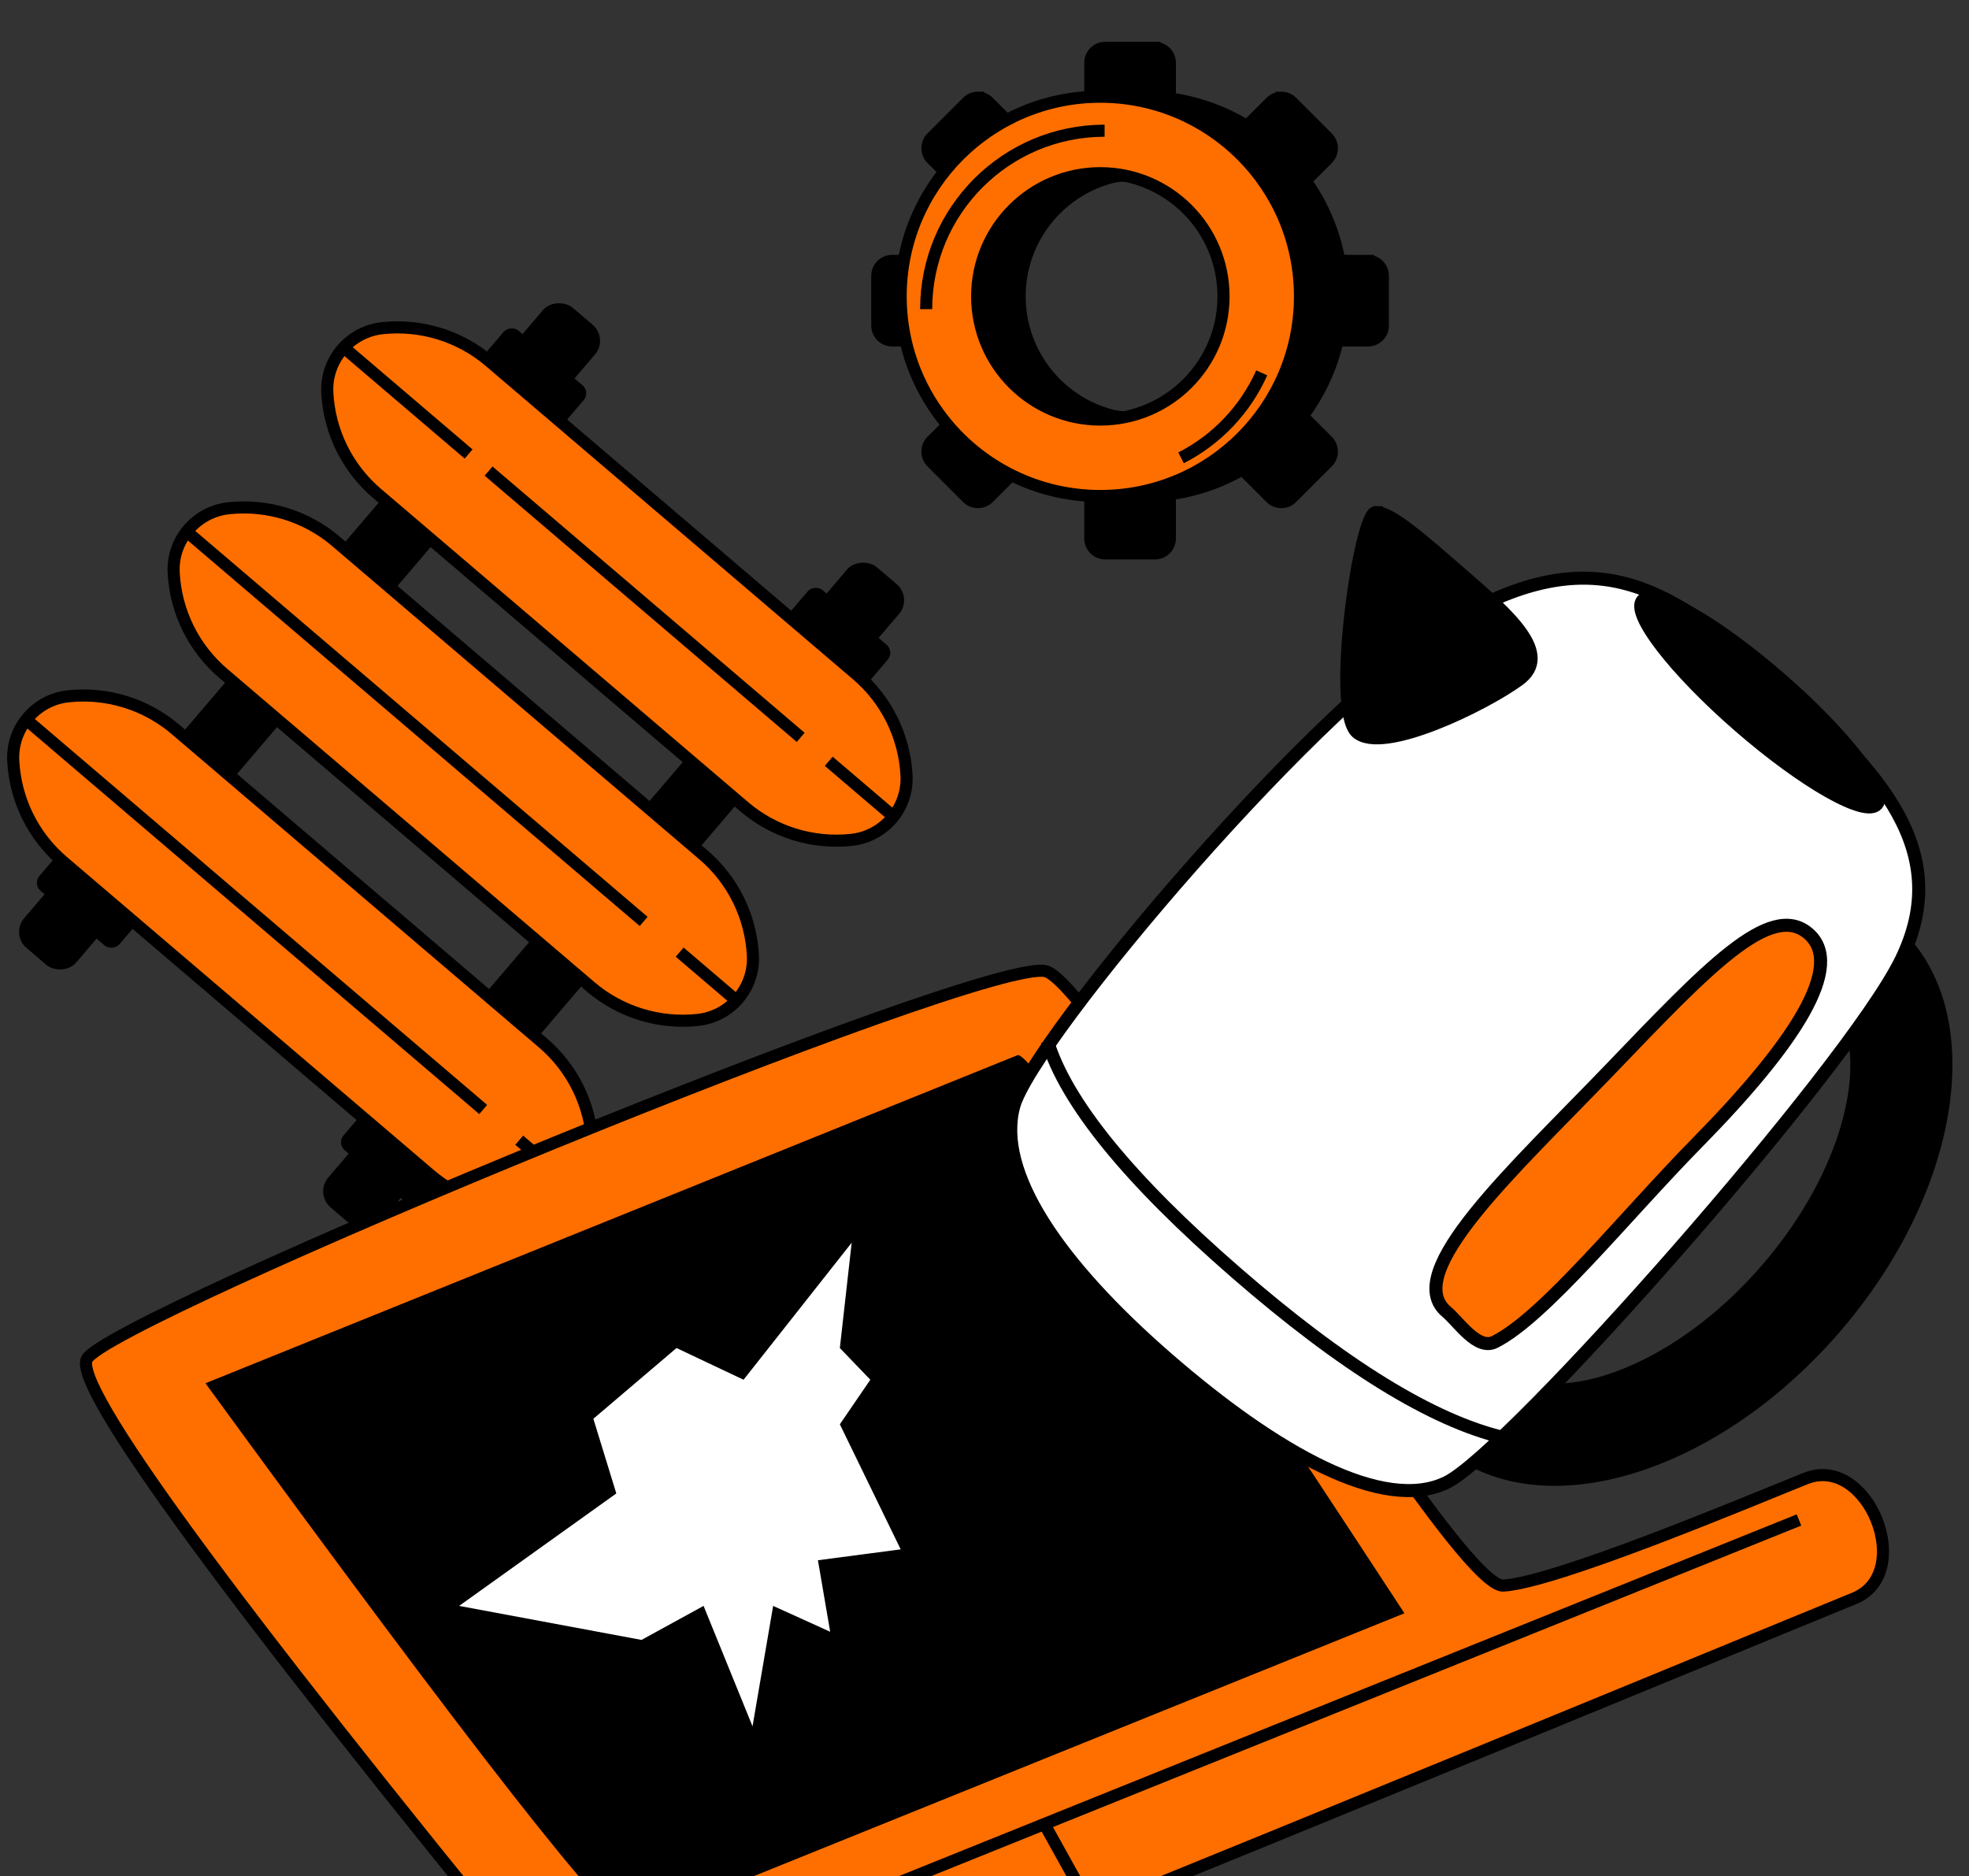 <?xml version="1.0" encoding="UTF-8"?> <svg xmlns="http://www.w3.org/2000/svg" id="Layer_7" viewBox="0 0 651.2 620.53"><rect x="0" y="0" width="651.2" height="620.53" fill="#333333" stroke="none"/> <defs> <style>.cls-1,.cls-2,.cls-3,.cls-4,.cls-5,.cls-6,.cls-7,.cls-8,.cls-9{stroke:#000;}.cls-1,.cls-2,.cls-3,.cls-4,.cls-10,.cls-11,.cls-8,.cls-9{fill-rule:evenodd;}.cls-1,.cls-5,.cls-8,.cls-9{stroke-width:4.31px;}.cls-1,.cls-5,.cls-9{stroke-miterlimit:4;}.cls-2,.cls-3,.cls-4,.cls-6,.cls-7{stroke-width:4px;}.cls-2,.cls-4,.cls-8{fill:#ff6f00;}.cls-4,.cls-6,.cls-8{stroke-miterlimit:4;}.cls-6,.cls-7{fill:none;}.cls-10,.cls-9{fill:#fff;}</style> </defs> <g id="Page-1"> <g id="Heater"> <rect id="Rectangle" x="-36.79" y="199.16" width="278.33" height="22.61" rx="6.96" ry="6.96" transform="translate(-124.18 151.74) rotate(-49.53)"></rect> <rect id="Rectangle-Copy-7" x="63.78" y="284.97" width="278.33" height="22.61" rx="6.96" ry="6.96" transform="translate(-154.17 258.36) rotate(-49.53)"></rect> <rect id="Rectangle-2" x="163.43" y="109.61" width="22.61" height="34.79" rx="3.48" ry="3.48" transform="translate(-35.29 177.49) rotate(-49.53)"></rect> <rect id="Rectangle-Copy-5" x="264" y="195.42" width="22.61" height="34.79" rx="3.48" ry="3.48" transform="translate(-65.28 284.12) rotate(-49.53)"></rect> <rect id="Rectangle-Copy-12" x="120.61" y="363.48" width="22.61" height="34.79" rx="3.48" ry="3.48" transform="translate(-243.45 234.01) rotate(-49.53)"></rect> <rect id="Rectangle-Copy-13" x="20.03" y="277.67" width="22.61" height="34.79" rx="3.48" ry="3.48" transform="translate(-213.47 127.39) rotate(-49.53)"></rect> <path id="Rectangle-Copy-6" class="cls-2" d="M113.11,115.59c3.28-3.84,7.97-6.47,13.35-7.05,12.82-1.37,25.65,2.59,35.46,10.96l121.48,103.65c9.81,8.37,15.74,20.41,16.41,33.29,.28,5.41-1.58,10.46-4.86,14.29s-7.97,6.47-13.35,7.05c-12.82,1.37-25.65-2.59-35.46-10.96l-121.48-103.65c-9.81-8.37-15.74-20.41-16.41-33.29-.28-5.41,1.58-10.46,4.86-14.29Z"></path> <path id="Rectangle-Copy-8" class="cls-2" d="M62.3,175.14c3.28-3.84,7.97-6.47,13.35-7.05,12.82-1.37,25.65,2.59,35.46,10.96l121.48,103.65c9.81,8.37,15.74,20.41,16.41,33.29,.28,5.41-1.58,10.46-4.86,14.29-3.28,3.84-7.97,6.47-13.35,7.05-12.82,1.37-25.65-2.59-35.46-10.96l-121.48-103.65c-9.81-8.37-15.74-20.41-16.41-33.29-.28-5.41,1.58-10.46,4.86-14.29Z"></path> <path id="Rectangle-Copy-9" class="cls-2" d="M9.24,237.34c3.28-3.84,7.97-6.47,13.35-7.05,12.82-1.37,25.65,2.59,35.46,10.96l121.48,103.65c9.81,8.37,15.74,20.41,16.41,33.29,.28,5.41-1.58,10.46-4.86,14.29-3.28,3.84-7.97,6.47-13.35,7.05-12.82,1.37-25.65-2.59-35.46-10.96L20.79,284.92c-9.81-8.37-15.74-20.41-16.41-33.29-.28-5.41,1.58-10.46,4.86-14.29Z"></path> <line id="Path-35-Copy" class="cls-7" x1="161.59" y1="155.81" x2="264.81" y2="243.88"></line> <line id="Path-35-Copy-3" class="cls-7" x1="113.95" y1="115.16" x2="154.98" y2="150.16"></line> <line id="Path-35-Copy-5" class="cls-7" x1="274.08" y1="251.78" x2="295.25" y2="269.85"></line> <line id="Path-35-Copy-2" class="cls-7" x1="224.78" y1="314.91" x2="244.4" y2="331.65"></line> <line id="Path-35-Copy-6" class="cls-7" x1="62.01" y1="176.03" x2="212.87" y2="304.75"></line> <line id="Path-35-Copy-7" class="cls-7" x1="171.72" y1="377.11" x2="191.33" y2="393.85"></line> <line id="Path-35-Copy-8" class="cls-7" x1="8.94" y1="238.23" x2="159.81" y2="366.95"></line> </g> </g> <g id="Page-1-2"> <g id="komp"> <g id="Group-20-Copy-6"> <path id="Path-26" class="cls-4" d="M28.74,449.49c7.01-13.58,298.98-134.24,317.34-128.21,18.36,6.03,134.05,204.12,151.12,203.13,17.06-.99,79.31-27.07,99.93-35.4,20.62-8.33,36.65,31.34,16.03,39.67-20.62,8.33-358.41,148.03-388.67,157.03-20.17,6-34.79-3.47-43.87-28.42C74.69,527.81,24.07,458.55,28.74,449.49Z"></path> <path id="Path-27" class="cls-11" d="M67.95,457.5c88.71,121.68,135.57,181.51,140.58,179.48s90.33-36.5,255.95-103.41c-81.49-124.6-124.14-186.13-127.94-184.59s-93.33,37.71-268.6,108.52Z"></path> <line id="Path-29" class="cls-6" x1="215.98" y1="655.41" x2="594.97" y2="502.71"></line> </g> <polygon id="Path-30-Copy" class="cls-10" points="151.85 531.13 203.83 493.94 196.24 469.24 223.74 445.84 245.91 456.33 281.67 411.02 277.76 445.84 287.84 456.33 277.76 471.07 297.88 512.43 270.51 516.03 274.56 539.68 255.7 531.13 248.88 570.96 232.69 531.13 212.17 542.38 151.85 531.13"></polygon> <line id="Path-31" class="cls-7" x1="345.71" y1="603.84" x2="357.56" y2="625.17"></line> </g> </g> <g id="Page-1-3"> <g id="tea"> <g id="Group-27-Copy-6"> <path id="Oval" class="cls-5" d="M625.56,307.36c30.13,26.19,21.57,85.38-19.12,132.19-40.69,46.81-98.11,63.53-128.24,37.33-30.13-26.19-21.57-85.38,19.12-132.19,40.69-46.81,98.11-63.53,128.24-37.33Zm-19.5,22.44c-8.74-7.6-25.58-7.03-44.24,1.6l-2.04,.97-2.06,1.04c-12.71,6.59-26.04,16.83-38.08,30.68-12.04,13.85-20.32,28.48-25.09,41.98l-.74,2.18-.68,2.16c-5.95,19.68-4.17,36.43,4.57,44.03,8.74,7.6,25.58,7.03,44.24-1.6l2.04-.97,2.06-1.04c12.71-6.59,26.04-16.83,38.08-30.68,12.04-13.85,20.32-28.48,25.09-41.98l.74-2.18,.68-2.16c5.95-19.68,4.17-36.43-4.57-44.03Z"></path> <path id="Path-30-Copy-2" class="cls-9" d="M335.3,365.8c6.03-21.95,102.44-136.7,147.88-162.09,45.44-25.39,69.49-8.93,104.17,21.23,34.69,30.15,58.86,56.66,41.41,92.47-17.45,35.81-129.38,162.57-150.27,172.87-20.89,10.29-56.63-9.84-92.43-40.96-35.8-31.12-56.79-61.57-50.76-83.52Z"></path> <path id="Path-32" class="cls-1" d="M455.02,169.52c-5.16-.12-14.72,65.25-6.22,72.65,8.51,7.4,42.03-9.03,53.48-17.37,11.45-8.34-3.14-21.16-17.99-34.06-14.84-12.9-24.11-21.09-29.27-21.21Z"></path> <path id="Path-38" class="cls-9" d="M346.41,344.31c6.19,20.3,26.97,45.83,62.37,76.6,35.39,30.77,64.9,48.95,88.51,54.56"></path> <ellipse id="Oval-2" class="cls-5" cx="581.98" cy="232.28" rx="10.35" ry="51.36" transform="translate(24.87 519.12) rotate(-49)"></ellipse> </g> <path id="Oval-3" class="cls-8" d="M478.46,433.89c4.01,3.36,10.13,12.81,15.87,9.95,16.29-8.1,43.25-41.77,67.02-65.93,32.14-32.68,49.22-58.66,36.61-69.25-12.61-10.58-33.65,11.93-65.46,45.04-31.8,33.11-69.43,67.27-54.05,80.19Z"></path> </g> </g> <g id="Page-1-4"> <g id="gear-copy-2"> <g id="Group-26"> <path id="Combined-Shape" class="cls-3" d="M386.9,135.86v42.25c0,1.36-.55,2.59-1.44,3.48-.89,.89-2.12,1.44-3.48,1.44h-16.47c-1.36,0-2.59-.55-3.48-1.44-.89-.89-1.44-2.12-1.44-3.48v-42.25c4.12,1.43,8.55,2.21,13.15,2.21s9.04-.78,13.16-2.21Zm22.51-19.61l29.63,29.63c.96,.96,1.44,2.22,1.44,3.48s-.48,2.52-1.44,3.48l-11.79,11.79c-.96,.96-2.22,1.44-3.48,1.44s-2.52-.48-3.48-1.44l-30.09-30.09c8.29-3.74,15.07-10.22,19.2-18.29Zm-71.43-.18c4.09,8.09,10.84,14.6,19.1,18.39l-30.17,30.17c-.96,.96-2.22,1.44-3.48,1.44s-2.52-.48-3.48-1.44l-11.79-11.79c-.96-.96-1.44-2.22-1.44-3.48s.48-2.52,1.44-3.48l29.82-29.82Zm114.44-29.78c1.36,0,2.59,.55,3.48,1.44,.89,.89,1.44,2.12,1.44,3.48v16.47c0,1.36-.55,2.59-1.44,3.48-.89,.89-2.12,1.44-3.48,1.44h-41.37c1.76-4.51,2.73-9.42,2.73-14.56,0-4.09-.61-8.03-1.75-11.75h40.39Zm-116.97,0c-1.14,3.72-1.75,7.66-1.75,11.75,0,5.14,.97,10.05,2.73,14.56h-41.37c-1.36,0-2.59-.55-3.48-1.44-.89-.89-1.44-2.12-1.44-3.48v-16.47c0-1.36,.55-2.59,1.44-3.48,.89-.89,2.12-1.44,3.48-1.44h40.39Zm-12.02-53.97c1.26,0,2.52,.48,3.48,1.44l28.61,28.61c-8.07,4.13-14.55,10.91-18.29,19.2l-29.07-29.07c-.96-.96-1.44-2.22-1.44-3.48s.48-2.52,1.44-3.48l11.79-11.79c.96-.96,2.22-1.44,3.48-1.44Zm100.34,0c1.26,0,2.52,.48,3.48,1.44l11.79,11.79c.96,.96,1.44,2.22,1.44,3.48s-.48,2.52-1.44,3.48l-28.88,28.88c-3.78-8.26-10.3-15.02-18.39-19.1l28.52-28.52c.96-.96,2.22-1.44,3.48-1.44Zm-41.79-16.47c1.36,0,2.59,.55,3.48,1.44,.89,.89,1.44,2.12,1.44,3.48V60.2c-4.12-1.43-8.55-2.21-13.15-2.21s-9.04,.78-13.16,2.21V20.75c0-1.36,.55-2.59,1.44-3.48,.89-.89,2.12-1.44,3.48-1.44h16.47Z"></path> </g> <path id="Combined-Shape-2" class="cls-3" d="M377.96,31.99c18.23,0,34.74,7.39,46.69,19.34,11.95,11.95,19.34,28.46,19.34,46.69s-7.39,34.74-19.34,46.69c-11.95,11.95-28.46,19.34-46.69,19.34-22.09,0-41.65-10.85-53.64-27.51-4.1-5.69-7.31-12.06-9.44-18.91-1.92-6.2-2.96-12.78-2.96-19.61,0-18.23,7.39-34.74,19.34-46.69,11.95-11.95,28.46-19.34,46.69-19.34Zm0,25.29c-11.25,0-21.44,4.56-28.81,11.93-7.37,7.37-11.93,17.56-11.93,28.81s4.56,21.44,11.93,28.81c7.37,7.37,17.56,11.93,28.81,11.93s21.44-4.56,28.81-11.93,11.93-17.56,11.93-28.81-4.56-21.44-11.93-28.81c-7.37-7.37-17.56-11.93-28.81-11.93Z"></path> <path id="Combined-Shape-3" class="cls-4" d="M363.91,31.99c18.23,0,34.74,7.39,46.69,19.34,11.95,11.95,19.34,28.46,19.34,46.69s-7.39,34.74-19.34,46.69c-11.95,11.95-28.46,19.34-46.69,19.34-22.09,0-41.65-10.85-53.64-27.51-4.1-5.69-7.31-12.06-9.44-18.91-1.92-6.2-2.96-12.78-2.96-19.61,0-18.23,7.39-34.74,19.34-46.69,11.95-11.95,28.46-19.34,46.69-19.34Zm0,25.29c-11.25,0-21.44,4.56-28.81,11.93-7.37,7.37-11.93,17.56-11.93,28.81s4.56,21.44,11.93,28.81c7.37,7.37,17.56,11.93,28.81,11.93s21.44-4.56,28.81-11.93,11.93-17.56,11.93-28.81-4.56-21.44-11.93-28.81c-7.37-7.37-17.56-11.93-28.81-11.93Z"></path> <path id="Path" class="cls-7" d="M390.6,151.42c11.78-5.99,21.24-15.93,26.69-28.1"></path> <path id="Path-2" class="cls-7" d="M365.32,43.23c-32.59,0-59.01,26.42-59.01,59.01"></path> </g> </g> </svg> 